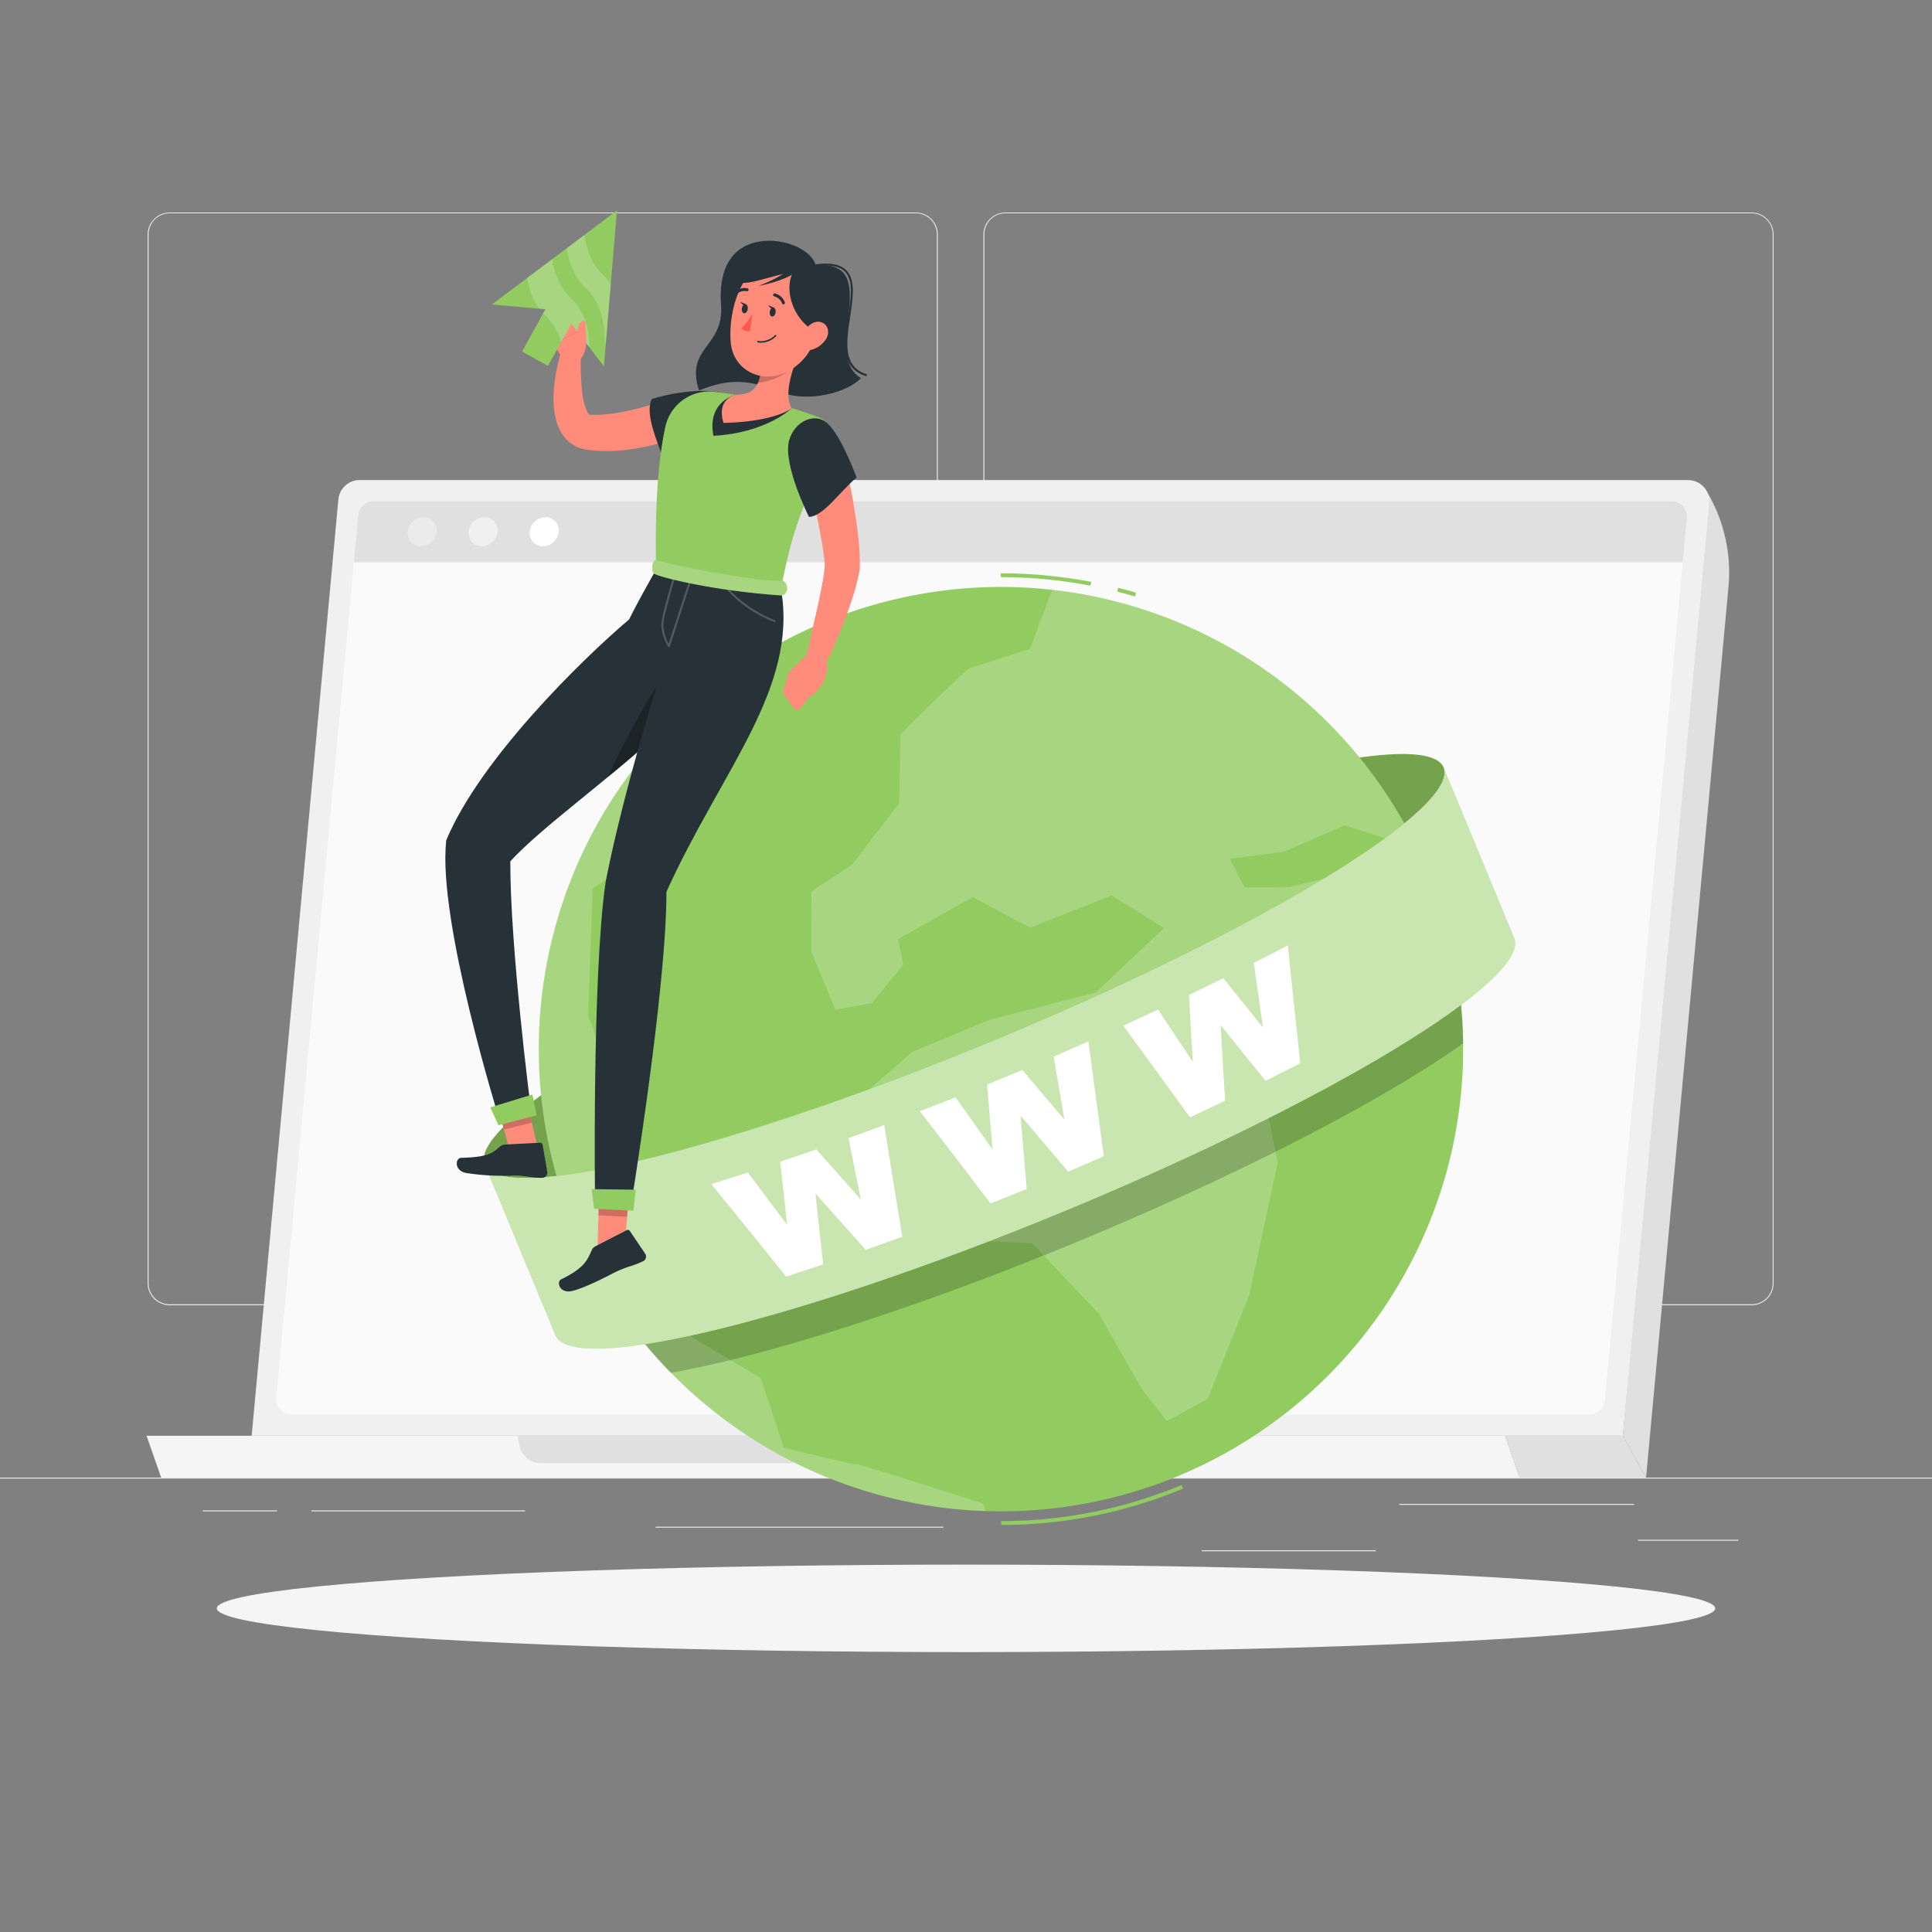 <svg xmlns="http://www.w3.org/2000/svg" viewBox="0 0 500 500"><rect x="0" y="0" width="500" height="500" fill="#808080" stroke="none"/><g id="freepik--background-complete--inject-157"><rect y="382.4" width="500" height="0.25" style="fill:#ebebeb"></rect><rect x="423.9" y="398.49" width="26" height="0.25" style="fill:#ebebeb"></rect><rect x="311" y="401.21" width="45.03" height="0.25" style="fill:#ebebeb"></rect><rect x="362.11" y="389.21" width="60.79" height="0.25" style="fill:#ebebeb"></rect><rect x="52.46" y="390.89" width="19.23" height="0.25" style="fill:#ebebeb"></rect><rect x="80.6" y="390.89" width="55.29" height="0.25" style="fill:#ebebeb"></rect><rect x="169.67" y="395.11" width="74.47" height="0.25" style="fill:#ebebeb"></rect><path d="M237,337.8H43.91a5.71,5.71,0,0,1-5.7-5.71V60.66A5.71,5.71,0,0,1,43.91,55H237a5.71,5.71,0,0,1,5.71,5.71V332.09A5.71,5.71,0,0,1,237,337.8ZM43.91,55.2a5.46,5.46,0,0,0-5.45,5.46V332.09a5.46,5.46,0,0,0,5.45,5.46H237a5.47,5.47,0,0,0,5.46-5.46V60.66A5.47,5.47,0,0,0,237,55.2Z" style="fill:#ebebeb"></path><path d="M453.31,337.8H260.21a5.72,5.72,0,0,1-5.71-5.71V60.66A5.72,5.72,0,0,1,260.21,55h193.1A5.71,5.71,0,0,1,459,60.66V332.09A5.71,5.71,0,0,1,453.31,337.8ZM260.21,55.2a5.47,5.47,0,0,0-5.46,5.46V332.09a5.47,5.47,0,0,0,5.46,5.46h193.1a5.47,5.47,0,0,0,5.46-5.46V60.66a5.47,5.47,0,0,0-5.46-5.46Z" style="fill:#ebebeb"></path><path d="M426,382.4l-6-10.82,21.1-245.37h0a40.85,40.85,0,0,1,6.23,25.7Z" style="fill:#e0e0e0"></path><path d="M65.13,371.58H420l22.35-241.34a5.52,5.52,0,0,0-5.5-6H93.07a5.53,5.53,0,0,0-5.5,5Z" style="fill:#f0f0f0"></path><path d="M415.32,362.44l21.24-228.39a4,4,0,0,0-4-4.35H96.71a4,4,0,0,0-4,3.65L71.49,361.74a4,4,0,0,0,4,4.35H411.34A4,4,0,0,0,415.32,362.44Z" style="fill:#fafafa"></path><path d="M432.58,129.7H96.71a4,4,0,0,0-4,3.65l-1.13,12.17h343.9l1.07-11.47A4,4,0,0,0,432.58,129.7Z" style="fill:#e0e0e0"></path><path d="M113,137.61a4.2,4.2,0,0,1-4.09,3.76,3.38,3.38,0,0,1-3.42-3.76,4.18,4.18,0,0,1,4.08-3.75A3.38,3.38,0,0,1,113,137.61Z" style="fill:#ebebeb"></path><path d="M128.8,137.61a4.2,4.2,0,0,1-4.09,3.76,3.38,3.38,0,0,1-3.42-3.76,4.18,4.18,0,0,1,4.09-3.75A3.38,3.38,0,0,1,128.8,137.61Z" style="fill:#f0f0f0"></path><path d="M144.59,137.61a4.19,4.19,0,0,1-4.09,3.76,3.39,3.39,0,0,1-3.42-3.76,4.18,4.18,0,0,1,4.09-3.75A3.38,3.38,0,0,1,144.59,137.61Z" style="fill:#fff"></path><polygon points="389.5 371.58 420.01 371.58 425.99 382.4 393.29 382.4 389.5 371.58" style="fill:#e0e0e0"></polygon><polygon points="389.5 371.58 37.93 371.58 41.71 382.4 393.29 382.4 389.5 371.58" style="fill:#f5f5f5"></polygon><path d="M248.8,371.58H134l.42,2.44a5.61,5.61,0,0,0,5.53,4.64H243.36a5.6,5.6,0,0,0,5.52-6.57Z" style="fill:#e0e0e0"></path></g><g id="freepik--Shadow--inject-157"><ellipse id="freepik--path--inject-157" cx="250" cy="416.24" rx="193.89" ry="11.32" style="fill:#f5f5f5"></ellipse></g><g id="freepik--Globe--inject-157"><ellipse cx="249.51" cy="250.01" rx="134.31" ry="20.77" transform="translate(-76.68 114.51) rotate(-22.5)" style="fill:#92CC60"></ellipse><ellipse cx="249.51" cy="250.01" rx="134.31" ry="20.77" transform="translate(-76.68 114.51) rotate(-22.5)" style="opacity:0.2"></ellipse><path d="M293.73,154.37c-1.51-.45-3.05-.87-4.57-1.25l.24-1c1.54.38,3.09.81,4.61,1.26Z" style="fill:#92CC60"></path><path d="M282.23,151.58A122.88,122.88,0,0,0,259,149.37v-1a124.7,124.7,0,0,1,23.41,2.22Z" style="fill:#92CC60"></path><path d="M259.1,394.66v-1a121.39,121.39,0,0,0,46.68-9.33l.38.93A122.37,122.37,0,0,1,259.1,394.66Z" style="fill:#92CC60"></path><circle cx="259.05" cy="271.52" r="119.61" transform="translate(-116.12 262.7) rotate(-45)" style="fill:#92CC60"></circle><g style="opacity:0.2"><path d="M347.93,213.6l18.83,5.92a119.56,119.56,0,0,0-94.45-66.89l-5.73,15.29-15.9,5.13S232.93,189.43,233,190.49s-.3,17.44-.3,17.44l-12.24,15.89L210,230.69l-.06,15.54,6.25,15.09,9.39-1.72,8.18-9.88-1.33-6.67,19.31-10.89,14.83,7.93,21.07-8.36,13.6,8.44-17.63,16.67L255.92,264l-19.76,8.19L216.81,289l4.71,21,15.41,10.2,30.23,1.55,17.37,18.43,10.94,19.28L302,367.8,312.57,362l10.73-26.82,7.37-34.32-4-19.91-8.33,5.88-6-12.72-11.95-12.31-4.07-8.06,26.16,12.62L350,262.17l9.53-20.55-9.91-16.09-16,4.08-11.52.09-3.8-7.44,14-1.85Z" style="fill:#fff"></path><path d="M202.87,374.7l-6-18.07-28.24-16.79-9.32-2.34a119.71,119.71,0,0,0,95.84,53.58l-.81-2S223,379,222,379.05,202.87,374.7,202.87,374.7Z" style="fill:#fff"></path><path d="M152.23,262.91l1.15-33,20-12.62,13.53-32.67-8.62-1.43a119.63,119.63,0,0,0-32.6,126.48L165,297.29Z" style="fill:#fff"></path></g><path d="M367.26,220.58c-17.8,14.72-58,36.43-106.53,56.52-47.67,19.74-90.78,32.73-114.1,35.24q.88,2.49,1.91,5a119,119,0,0,0,25.05,37.94c24.47-4.29,63.16-16.48,105.43-34,43-17.82,79.52-36.91,99.65-51.27a118.91,118.91,0,0,0-9.12-44.23C368.83,224,368.07,222.27,367.26,220.58Z" style="opacity:0.2"></path><path d="M373.59,198.62l18.28,44.14c4.39,10.6-47.6,42.2-116.13,70.58s-127.64,42.81-132,32.21l-18.29-44.14c4.39,10.6,63.51-3.82,132-32.21S378,209.21,373.59,198.62Z" style="fill:#92CC60"></path><path d="M373.59,198.62l18.28,44.14c4.39,10.6-47.6,42.2-116.13,70.58s-127.64,42.81-132,32.21l-18.29-44.14c4.39,10.6,63.51-3.82,132-32.21S378,209.21,373.59,198.62Z" style="fill:#fff;opacity:0.5"></path><path d="M184.09,306.46q4.74-1.5,9.47-3,5.08,6.76,10.15,13.53-.92-8.13-1.79-16.31c3.13-1.05,6.24-2.13,9.36-3.21q5.78,6.48,11.51,13-1.62-8-3.2-15.92,4.64-1.66,9.26-3.39,2.28,14.49,4.67,28.92-4.72,1.71-9.49,3.38-6.47-7.32-13-14.62,1,9.21,2,18.39-4.78,1.59-9.59,3.14Q193.82,318.36,184.09,306.46Z" style="fill:#fff"></path><path d="M238.06,287.58q4.63-1.77,9.24-3.61,4.8,6.76,9.57,13.54-.72-8.38-1.41-16.82c3-1.24,6.09-2.51,9.12-3.78q5.48,6.43,10.9,12.87-1.41-8.14-2.79-16.33,4.53-1.95,9-3.95,1.93,14.89,4,29.72-4.62,2-9.25,4-6.12-7.24-12.32-14.51.76,9.49,1.58,19-4.67,1.89-9.35,3.74Q247.27,299.46,238.06,287.58Z" style="fill:#fff"></path><path d="M290.7,265.45c3-1.37,6-2.77,9-4.17q4.51,6.77,9,13.54-.54-8.64-1-17.32c3-1.44,5.93-2.88,8.89-4.35q5.16,6.39,10.27,12.78-1.2-8.37-2.38-16.73,4.41-2.23,8.8-4.52,1.57,15.29,3.24,30.49-4.49,2.29-9,4.55-5.78-7.2-11.61-14.4.54,9.8,1.15,19.53-4.54,2.19-9.1,4.32Q299.38,277.3,290.7,265.45Z" style="fill:#fff"></path></g><g id="freepik--Character--inject-157"><path d="M211.09,68.64c-1-3.89-8-7.19-14.48-6.14-7.79,1.27-10.66,7.77-10,16.46.8,11-9.39,10.85-5.7,22.07,4.17-1.54,10.23-4.07,19.91.06,8.55,3.64,18.91.19,22-3.25C212.27,91.62,229.05,67.26,211.09,68.64Z" style="fill:#263238"></path><path d="M224,97.3H224c-6.55-2.1-5.5-8.91-4.5-15.5.73-4.73,1.41-9.19-.82-11.48-1.4-1.43-3.85-1.89-7.51-1.42a.26.26,0,0,1-.29-.21.25.25,0,0,1,.22-.28c3.82-.5,6.42,0,7.94,1.57,2.41,2.45,1.7,7,1,11.9-1,6.38-2,13,4.16,14.94a.25.25,0,0,1-.08.49Z" style="fill:#263238"></path><path d="M176.35,112.79c-1.1.46-2,.79-3,1.11s-2,.62-3,.9a58.3,58.3,0,0,1-6.09,1.32,47,47,0,0,1-6.33.61l-1.63,0-1.65-.07c-.54,0-1.11-.1-1.66-.15l-.84-.09-.59-.09c-.21,0-.44-.09-.66-.14a8.94,8.94,0,0,1-4.68-2.89,11.4,11.4,0,0,1-2.14-4,21.3,21.3,0,0,1-.82-7,44.2,44.2,0,0,1,2.25-12.16,2.49,2.49,0,0,1,4.86.85v.14a66.7,66.7,0,0,0,.36,10.83,15.41,15.41,0,0,0,1.16,4.4,2.51,2.51,0,0,0,.73,1c.2.1.14,0,.23,0h.78c.41,0,.8,0,1.22,0,.82-.05,1.65-.09,2.5-.19,1.69-.19,3.4-.47,5.12-.84s3.45-.81,5.17-1.31c.86-.24,1.72-.49,2.57-.77l2.43-.81.22-.08a5,5,0,0,1,3.48,9.36Z" style="fill:#ff8b7b"></path><path d="M145.91,93.41,143.31,89l6.76-3.5s1.64,5-.17,8.28Z" style="fill:#ff8b7b"></path><polygon points="161.66 323.37 154.65 322.83 155.16 304.54 163.08 304.8 161.66 323.37" style="fill:#ff8b7b"></polygon><path d="M154.1,322.53l8.09-4.16a.62.62,0,0,1,.81.2l4,5.93a1.33,1.33,0,0,1-.53,1.88c-2.84,1.4-4.22,1.3-7.77,3.12-2.19,1.13-7.28,3.77-10.58,4.59s-4.19-2.38-2.88-3c5.86-2.85,6.74-4.9,7.87-7.48A2.16,2.16,0,0,1,154.1,322.53Z" style="fill:#263238"></path><polygon points="163.08 304.81 155.16 304.54 154.88 314.51 162.31 314.93 163.08 304.81" style="opacity:0.2"></polygon><polygon points="139.53 298.76 132.67 300.34 127.71 282.72 135.35 280.61 139.53 298.76" style="fill:#ff8b7b"></polygon><path d="M130.68,296.21l9.08-.47a.62.62,0,0,1,.66.51l1.22,7.06a1.34,1.34,0,0,1-1.26,1.5c-3.16.11-4.36-.75-8.35-.54a62.58,62.58,0,0,1-11.33-.69c-3.27-.59-2.85-3.89-1.39-3.93,6.51-.19,8-1,10-2.87A2.24,2.24,0,0,1,130.68,296.21Z" style="fill:#263238"></path><polygon points="135.35 280.62 127.71 282.73 130.41 292.32 137.63 290.52 135.35 280.62" style="opacity:0.2"></polygon><path d="M185.23,115.46c-5.87,2.66-13.87,2.48-13.87,2.48-2-5.54-4.31-11.21-2.69-14.66,0,0,9.58-3.19,17.58-1.71C190.63,102.37,189.91,113.35,185.23,115.46Z" style="fill:#263238"></path><path d="M172.22,110.33c-1.51,6.78-2.86,18.2-2.41,37.05l32.31,5.06c2.87-15.31,6.18-23.82,12.9-35.18a6.46,6.46,0,0,0-3.22-9.3,115.34,115.34,0,0,0-26.92-6.56A11.61,11.61,0,0,0,172.22,110.33Z" style="fill:#92CC60"></path><path d="M190.46,102.16s-7.57,1.62-5.83,10.62c13.65-.71,20.27-7.12,20.27-7.12Z" style="fill:#263238"></path><path d="M205.33,95.3c-1.26,3.82-1.94,7.94-.43,10.36,0,0-4.08,3.46-17.64,3.79-2-6.31,3.2-7.29,3.2-7.29,5.51,0,6.54-3.35,6.69-9.38l4.54-.57A2.57,2.57,0,0,1,205.33,95.3Z" style="fill:#ff8b7b"></path><path d="M201.7,92.21a2.57,2.57,0,0,1,3.72,2.73,16.81,16.81,0,0,1-9.26,4.14,17.13,17.13,0,0,0,1-6.3Z" style="opacity:0.2"></path><path d="M212.62,80c-1.64,7.89-2.17,11.26-6.74,14.85-6.86,5.41-16.06,1.9-16.77-6.26-.64-7.36,2.16-19,10.31-21.25A10.6,10.6,0,0,1,212.62,80Z" style="fill:#ff8b7b"></path><path d="M209.13,68.05c-7.08.44-6.5,13.73,2.58,18.22C217.37,79.29,213.08,69.47,209.13,68.05Z" style="fill:#263238"></path><path d="M209,67.71c-5.58-3.4-13-3.09-16.59,1.93-5.5,7.63,8.42.59,13.52.92C209.33,73.7,209,67.71,209,67.71Z" style="fill:#263238"></path><path d="M190.13,76.1l0,0a.38.38,0,0,1,0-.54,3.7,3.7,0,0,1,3.33-.93.38.38,0,0,1-.21.74,3,3,0,0,0-2.63.77A.38.38,0,0,1,190.13,76.1Z" style="fill:#263238"></path><path d="M213.77,87.76a6.56,6.56,0,0,1-4,2.82c-2.19.5-3.11-1.47-2.36-3.46.68-1.79,2.63-4.2,4.75-3.81S214.88,86,213.77,87.76Z" style="fill:#ff8b7b"></path><path d="M169.81,147.38c-2.32,4.07-5.13,9.12-7,12.93-12.07,10.2-38.55,36.14-47.3,57.1-2.48,20.42,13.85,72.73,13.85,72.73l7.92-4S132,245,132.07,222.9c16.37-17.73,65.26-46.15,60.76-71.91Z" style="fill:#263238"></path><path d="M176.59,167.76a196.91,196.91,0,0,0-19.31,33.38c12.89-10.63,26.35-22.48,32.46-34.35Z" style="opacity:0.3"></path><path d="M179.1,148.83s-15.92,46.45-22.35,79.34c-3.57,24.42-2.75,83.47-2.75,83.47l9.18,1.09s9.36-57.08,9.29-81.92c14.13-31.29,34.15-52.6,29.65-78.37Z" style="fill:#263238"></path><path d="M173.11,167.48a.25.25,0,0,1-.22-.12c-.08-.13-2-3.28-1.69-6.19s3-11.71,3.11-12.08a.26.26,0,0,1,.32-.17.25.25,0,0,1,.16.31c0,.09-2.8,9.18-3.1,12a10.69,10.69,0,0,0,1.35,5.39l5.4-16.59a.25.25,0,0,1,.31-.17.25.25,0,0,1,.16.32l-5.57,17.14a.25.25,0,0,1-.21.17Z" style="fill:#fff;opacity:0.2"></path><path d="M200.49,161a.15.15,0,0,1-.09,0c-8.77-3.49-12.75-9-12.79-9.08a.25.25,0,1,1,.41-.29c0,.06,3.94,5.47,12.56,8.91a.25.25,0,0,1-.09.48Z" style="fill:#fff;opacity:0.2"></path><polygon points="153.12 307.75 153.76 312.81 163.92 313.34 164.53 307.89 153.12 307.75" style="fill:#92CC60"></polygon><polygon points="126.87 286.59 129.01 291.22 138.86 288.64 137.79 283.26 126.87 286.59" style="fill:#92CC60"></polygon><path d="M200.73,80.85c-.09.65-.51,1.13-.93,1.08s-.68-.62-.58-1.27.51-1.13.93-1.08S200.83,80.2,200.73,80.85Z" style="fill:#263238"></path><path d="M193.51,80c-.1.65-.52,1.13-.93,1.08s-.68-.62-.59-1.26.51-1.13.93-1.08S193.6,79.32,193.51,80Z" style="fill:#263238"></path><path d="M193.1,78.76l-1.47-.64S192.24,79.43,193.1,78.76Z" style="fill:#263238"></path><path d="M194.74,81.16A17.85,17.85,0,0,1,191.86,85a2.68,2.68,0,0,0,2.21.72Z" style="fill:#ff5652"></path><path d="M196.05,88.59a.16.16,0,0,1-.09-.18.19.19,0,0,1,.21-.17,5.22,5.22,0,0,0,4.42-1.5.19.19,0,0,1,.27,0,.19.19,0,0,1,0,.27,5.54,5.54,0,0,1-4.76,1.63A.09.09,0,0,1,196.05,88.59Z" style="fill:#263238"></path><path d="M202.51,78.67a.36.36,0,0,1-.12-.15,2.93,2.93,0,0,0-2-1.82.37.37,0,0,1-.3-.44.39.39,0,0,1,.45-.31,3.63,3.63,0,0,1,2.57,2.27.39.39,0,0,1-.21.5A.37.37,0,0,1,202.51,78.67Z" style="fill:#263238"></path><path d="M200.33,79.64,198.86,79S199.47,80.32,200.33,79.64Z" style="fill:#263238"></path><path d="M217.91,116.6c.66,2.45,1.17,4.84,1.72,7.28s1,4.87,1.4,7.34.79,4.95,1.06,7.49a56.38,56.38,0,0,1,.42,8v.26a2.48,2.48,0,0,1,0,.27,49.05,49.05,0,0,1-1.74,7c-.67,2.2-1.45,4.34-2.25,6.45s-1.66,4.19-2.57,6.25S214.07,171,213,173a2.5,2.5,0,0,1-4.65-1.7l2.91-12.84c.49-2.12.92-4.24,1.33-6.33a55.73,55.73,0,0,0,.9-6l0,.53a61.19,61.19,0,0,0-.85-6.65c-.4-2.3-.86-4.63-1.34-7l-1.52-7-1.58-7h0a5,5,0,0,1,9.71-2.4Z" style="fill:#ff8b7b"></path><path d="M204.24,113.92c-1.76,6.21,5.13,19.86,5.13,19.86,3.78-.2,7.73-6.3,12.3-10.2,0,0-3.8-10.55-7.48-14C210.94,106.56,205.63,109,204.24,113.92Z" style="fill:#263238"></path><path d="M142.32,87.22l1,1.75,6.76-3.5L148.9,83.7a2.4,2.4,0,0,0-2.91-.91l-2.49,1A2.41,2.41,0,0,0,142.32,87.22Z" style="fill:#ff8b7b"></path><path d="M209.18,169.11l-5,4.79,5.11,6.7s5.88-3.5,4.54-9.76Z" style="fill:#ff8b7b"></path><path d="M202.68,178.77l1.46-4.87,5.11,6.7L207,183.4a1,1,0,0,1-1.55-.05l-2.62-3.75A1,1,0,0,1,202.68,178.77Z" style="fill:#ff8b7b"></path><path d="M169.76,145c-.95-.24-1.31,2.62-.55,3.41s15,4.49,33.17,5.71c2-.56,1.5-3.59.14-3.78C198,150.65,180.63,147.75,169.76,145Z" style="fill:#92CC60"></path><path d="M169.76,145c-.95-.24-1.31,2.62-.55,3.41s15,4.49,33.17,5.71c2-.56,1.5-3.59.14-3.78C198,150.65,180.63,147.75,169.76,145Z" style="fill:#fff;opacity:0.2"></path><polygon points="159.66 54.47 127.3 78.8 141.15 80.04 135.11 90.99 141.82 94.69 147.87 83.75 156.29 94.82 159.66 54.47" style="fill:#92CC60"></polygon><g style="opacity:0.2"><path d="M144.21,71.85a16.89,16.89,0,0,1-1.29-4.8l-6.49,4.88a17.64,17.64,0,0,0,1.28,4.56,15.24,15.24,0,0,0,1.85,3.4l1.59.15-.58,1.06a16.81,16.81,0,0,1,4.67,7.39l2.62-4.74,4.63,6.07a18,18,0,0,0-1.29-7.46C148.74,76.38,146.68,77.83,144.21,71.85Z" style="fill:#fff"></path><path d="M158.07,73.49c-1.84-2.79-3.54-2.86-5.5-7.6a17.56,17.56,0,0,1-1.32-5.1l-4.54,3.42A17.15,17.15,0,0,0,148,69.15c2.46,6,4.52,4.52,7,10.5,1.84,4.49,1.16,6.43,1.73,9.64Z" style="fill:#fff"></path></g><path d="M150.29,92.86c2.19-2.67,1.21-6.09,1.27-9.34,0-.4-.8-.91-1.62.35a4.88,4.88,0,0,0-.49,3.09c-1.65.73-2.77,2.94-1.5,5.46A5.89,5.89,0,0,0,150.29,92.86Z" style="fill:#ff8b7b"></path><path d="M206.23,70C205.1,71.8,199,73.54,196.28,74c5.61-2.14,7.55-4,7.55-4Z" style="fill:#263238"></path></g></svg>